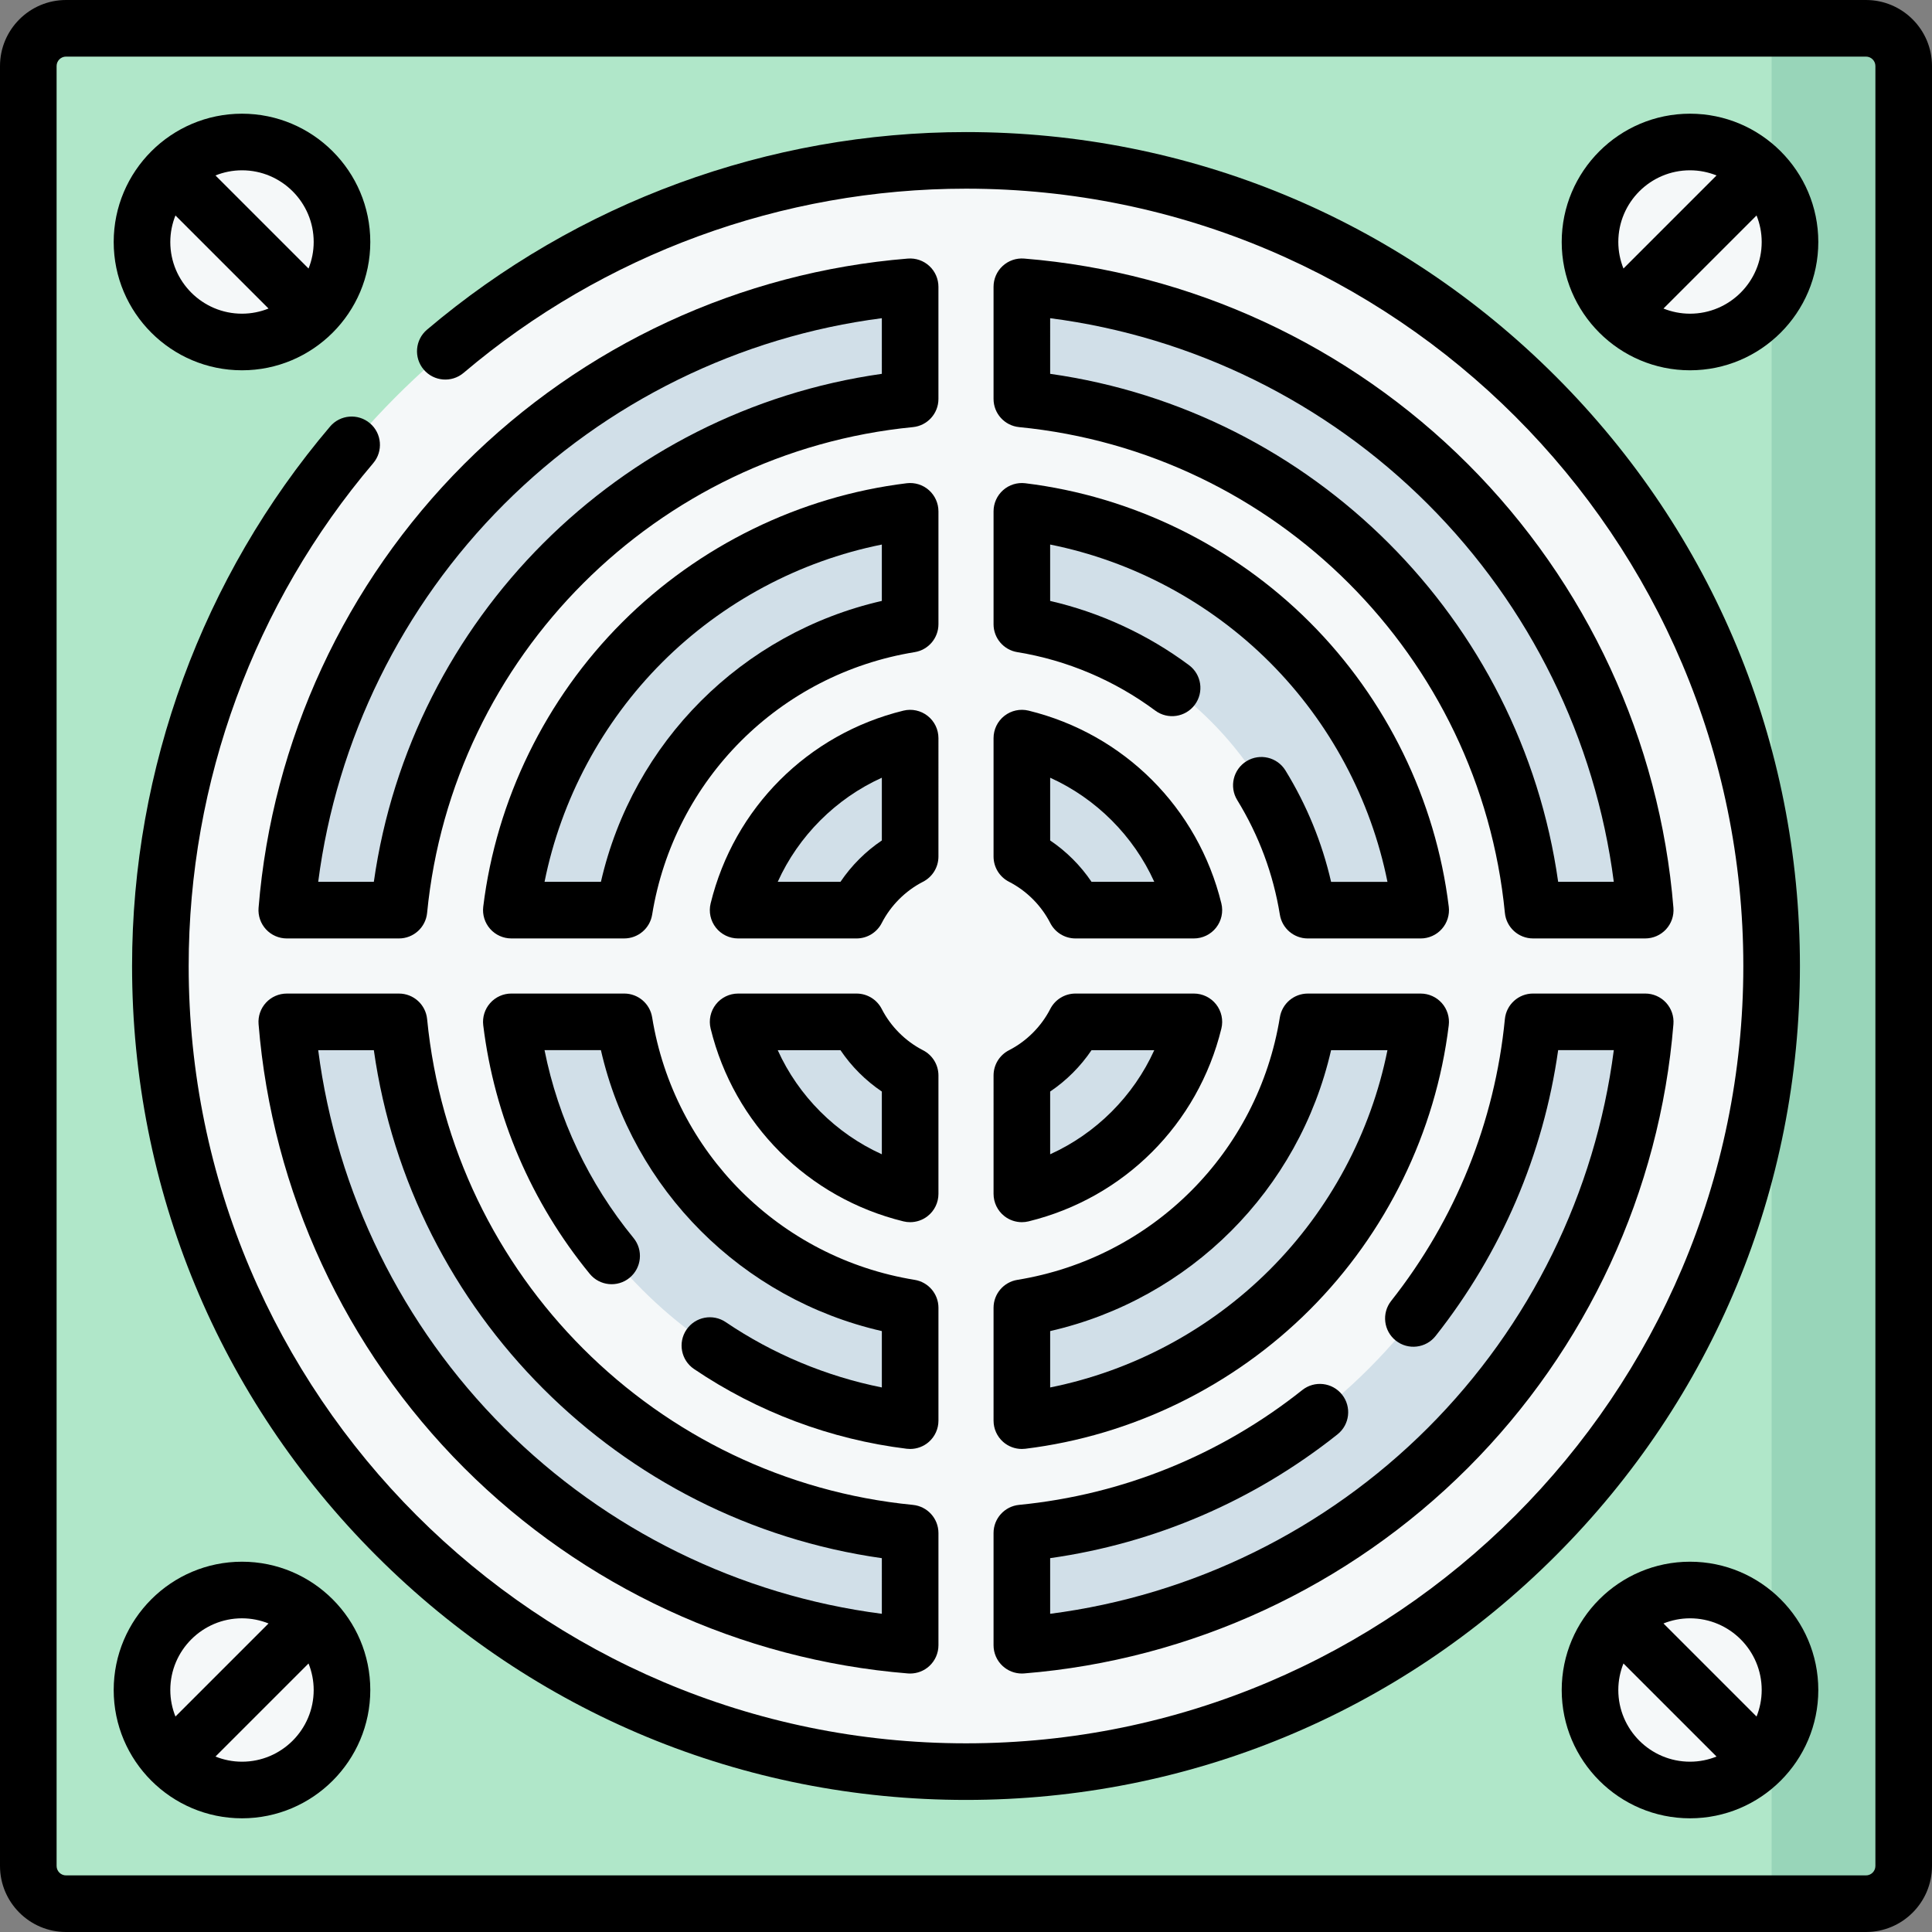 <?xml version="1.0" encoding="UTF-8"?>
<svg xmlns="http://www.w3.org/2000/svg" id="Capa_1" height="512" viewBox="0 0 512 512" width="512">
  <rect x="0" y="0" width="512" height="512" fill="#808080" stroke="none"/>
  <g>
    <g>
      <path d="m487 496.891-17.5 7.609h-452c-5.523 0-10-4.477-10-10v-477c0-5.523 4.477-10 10-10h452l15.837 6.709c5.523 0 10 4.477 10 10l1.663 462.682c0 5.522-4.477 10-10 10z" fill="#b0e7c9"></path>
      <path d="m504.5 17.5v477c0 5.52-4.48 10-10 10h-25v-497h25c5.52 0 10 4.48 10 10z" fill="#98d5b9"></path>
      <circle cx="256" cy="256" fill="#f5f8f9" r="213.5"></circle>
      <g>
        <path d="m469.5 64.132c0 14.636-11.864 26.5-26.5 26.5-4.589 0-8.905-1.169-12.668-3.222-.097-6.497-3.343-8.614-10.61-10.61-2.053-3.764-3.222-8.079-3.222-12.668 0-14.636 11.864-26.5 26.5-26.5 4.574 0 8.917 1.189 12.672 3.228.578 5.356 4.626 8.576 10.6 10.6 2.054 3.765 3.228 8.08 3.228 12.672z" fill="#f5f8f9"></path>
      </g>
      <g>
        <path d="m42.5 64.132c0 14.636 11.864 26.5 26.5 26.5 4.589 0 8.905-1.169 12.668-3.222.097-6.497 3.343-8.614 10.61-10.61 2.053-3.764 3.222-8.079 3.222-12.668 0-14.636-11.864-26.5-26.5-26.5-4.574 0-8.917 1.189-12.672 3.228-.578 5.356-4.626 8.576-10.6 10.6-2.054 3.765-3.228 8.08-3.228 12.672z" fill="#f5f8f9"></path>
      </g>
      <g>
        <path d="m469.5 447.868c0-14.636-11.864-26.5-26.5-26.5-4.589 0-8.905 1.169-12.668 3.222-.097 6.497-3.343 8.614-10.61 10.61-2.053 3.764-3.222 8.079-3.222 12.668 0 14.636 11.864 26.5 26.5 26.5 4.574 0 8.917-1.189 12.672-3.228.578-5.356 4.626-8.576 10.6-10.6 2.054-3.765 3.228-8.08 3.228-12.672z" fill="#f5f8f9"></path>
      </g>
      <g>
        <path d="m42.5 447.868c0-14.636 11.864-26.5 26.5-26.5 4.589 0 8.905 1.169 12.668 3.222.097 6.497 3.343 8.614 10.61 10.61 2.053 3.764 3.222 8.079 3.222 12.668 0 14.636-11.864 26.5-26.5 26.5-4.574 0-8.917-1.189-12.672-3.228-.578-5.356-4.626-8.576-10.6-10.6-2.054-3.765-3.228-8.08-3.228-12.672z" fill="#f5f8f9"></path>
      </g>
      <g fill="#d1dfe8">
        <path d="m270.803 375.347v-27.928c0-.485.35-.895.829-.978 38.109-6.554 68.254-36.7 74.809-74.809.082-.478.492-.829.978-.829h27.928c.605 0 1.078.536.999 1.136-7.143 54.215-50.192 97.264-104.407 104.407-.6.08-1.136-.394-1.136-.999z"></path>
        <path d="m270.803 164.581v-27.928c0-.605.536-1.078 1.136-.999 54.215 7.143 97.264 50.192 104.407 104.407.079.6-.394 1.136-.999 1.136h-27.928c-.485 0-.895-.35-.978-.829-6.554-38.109-36.7-68.254-74.809-74.809-.478-.082-.829-.492-.829-.978z"></path>
        <path d="m407.172 270.803h27.733c.588 0 1.055.507 1.003 1.093-7.589 87.055-76.956 156.422-164.012 164.012-.586.051-1.093-.415-1.093-1.003v-27.733c0-.51.386-.934.894-.987 70.754-7.342 127.146-63.734 134.488-134.488.053-.508.477-.894.987-.894z"></path>
        <path d="m270.803 104.828v-27.733c0-.588.507-1.055 1.093-1.003 87.055 7.589 156.422 76.956 164.012 164.012.051.586-.415 1.093-1.003 1.093h-27.733c-.51 0-.934-.386-.987-.894-7.342-70.754-63.734-127.146-134.488-134.488-.508-.053-.894-.477-.894-.987z"></path>
        <path d="m241.197 77.095v27.733c0 .51-.386.934-.894.987-70.754 7.342-127.146 63.734-134.488 134.488-.053.508-.477.894-.987.894h-27.733c-.588 0-1.055-.507-1.003-1.093 7.589-87.055 76.956-156.422 164.012-164.012.586-.051 1.093.415 1.093 1.003z"></path>
        <path d="m270.803 226.398v-29.492c0-.655.623-1.143 1.255-.974 21.403 5.721 38.287 22.606 44.009 44.009.169.633-.319 1.255-.974 1.255h-29.492c-.367 0-.699-.205-.873-.528-3.042-5.676-7.722-10.356-13.398-13.398-.322-.173-.527-.505-.527-.872z"></path>
        <path d="m241.197 285.602v29.492c0 .655-.623 1.143-1.255.974-21.403-5.721-38.287-22.606-44.009-44.009-.169-.633.319-1.255.974-1.255h29.492c.367 0 .699.205.873.528 3.042 5.676 7.722 10.356 13.398 13.398.322.173.527.505.527.872z"></path>
        <path d="m241.197 196.906v29.492c0 .367-.205.699-.528.873-5.676 3.042-10.356 7.722-13.398 13.398-.173.324-.506.528-.873.528h-29.492c-.655 0-1.143-.623-.974-1.255 5.721-21.403 22.606-38.287 44.009-44.009.633-.17 1.256.318 1.256.973z"></path>
        <path d="m285.602 270.803h29.492c.655 0 1.143.623.974 1.255-5.721 21.403-22.606 38.287-44.009 44.009-.633.169-1.255-.319-1.255-.974v-29.492c0-.367.205-.699.528-.873 5.676-3.042 10.356-7.722 13.398-13.398.173-.322.505-.527.872-.527z"></path>
        <path d="m241.197 136.653v27.928c0 .485-.35.895-.829.978-38.109 6.554-68.254 36.7-74.809 74.809-.082.478-.492.829-.978.829h-27.928c-.605 0-1.078-.536-.999-1.136 7.143-54.215 50.192-97.264 104.407-104.407.6-.079 1.136.394 1.136.999z"></path>
        <path d="m241.197 407.172v27.733c0 .588-.507 1.055-1.093 1.003-87.055-7.589-156.422-76.956-164.012-164.012-.051-.586.415-1.093 1.003-1.093h27.733c.51 0 .934.386.987.894 7.342 70.754 63.734 127.146 134.488 134.488.508.053.894.476.894.987z"></path>
        <path d="m241.197 347.419v27.928c0 .605-.536 1.078-1.136.999-54.215-7.143-97.264-50.192-104.407-104.407-.079-.6.394-1.136.999-1.136h27.928c.485 0 .895.35.978.829 6.554 38.108 36.7 68.254 74.809 74.809.478.082.829.492.829.978z"></path>
      </g>
    </g>
    <g>
      <path d="m494.5 0h-477c-9.649 0-17.5 7.851-17.5 17.5v477c0 9.649 7.851 17.5 17.5 17.5h477c9.649 0 17.5-7.851 17.5-17.5v-477c0-9.649-7.851-17.5-17.5-17.5zm2.5 494.5c0 1.378-1.122 2.5-2.5 2.5h-477c-1.378 0-2.5-1.122-2.5-2.5v-477c0-1.378 1.122-2.5 2.5-2.5h477c1.378 0 2.5 1.122 2.5 2.5z"></path>
      <path d="m447.869 30.131c-18.748 0-34 15.252-34 34s15.252 34 34 34 34-15.252 34-34-15.253-34-34-34zm0 15c2.484 0 4.852.493 7.03 1.364l-24.666 24.666c-.871-2.177-1.364-4.545-1.364-7.03 0-10.476 8.523-19 19-19zm0 38c-2.484 0-4.852-.493-7.03-1.364l24.666-24.666c.871 2.177 1.364 4.545 1.364 7.03 0 10.477-8.524 19-19 19z"></path>
      <path d="m64.131 98.131c18.748 0 34-15.252 34-34s-15.252-34-34-34-34 15.252-34 34 15.253 34 34 34zm-19-34c0-2.484.493-4.852 1.364-7.03l24.666 24.666c-2.177.871-4.545 1.364-7.03 1.364-10.476 0-19-8.523-19-19zm38 0c0 2.484-.493 4.852-1.364 7.03l-24.665-24.666c2.177-.871 4.545-1.364 7.03-1.364 10.476 0 18.999 8.524 18.999 19z"></path>
      <path d="m447.869 413.869c-18.748 0-34 15.252-34 34s15.252 34 34 34 34-15.252 34-34-15.253-34-34-34zm19 34c0 2.484-.493 4.852-1.364 7.03l-24.666-24.666c2.177-.871 4.545-1.364 7.03-1.364 10.476 0 19 8.523 19 19zm-38 0c0-2.484.493-4.852 1.364-7.03l24.666 24.666c-2.177.871-4.545 1.364-7.03 1.364-10.477 0-19-8.524-19-19z"></path>
      <path d="m64.131 413.869c-18.748 0-34 15.252-34 34s15.252 34 34 34 34-15.252 34-34-15.252-34-34-34zm0 15c2.484 0 4.852.493 7.03 1.364l-24.666 24.666c-.871-2.177-1.364-4.545-1.364-7.03 0-10.477 8.524-19 19-19zm0 38c-2.484 0-4.852-.493-7.03-1.364l24.666-24.666c.871 2.177 1.364 4.545 1.364 7.03 0 10.476-8.523 19-19 19z"></path>
      <path d="m263.303 376.491c0 2.147.92 4.192 2.528 5.616 1.379 1.221 3.15 1.884 4.972 1.884.302 0 .606-.018.909-.055 28.317-3.459 55.09-16.541 75.386-36.837s33.378-47.068 36.837-75.386c.26-2.131-.406-4.272-1.829-5.881-1.424-1.608-3.468-2.528-5.616-2.528h-29.91c-3.678 0-6.813 2.667-7.403 6.297-5.818 35.798-33.779 63.758-69.577 69.577-3.63.59-6.297 3.725-6.297 7.403zm15-23.74c37.055-8.489 65.959-37.393 74.448-74.448h14.939c-4.389 21.865-15.284 42.274-31.198 58.188s-36.324 26.809-58.188 31.198v-14.938z"></path>
      <path d="m263.3 165.42c0 3.679 2.668 6.814 6.299 7.403 13.155 2.133 25.792 7.488 36.545 15.485 3.323 2.472 8.021 1.781 10.494-1.542s1.781-8.022-1.542-10.494c-10.95-8.144-23.561-13.963-36.796-17.019v-14.943c21.866 4.388 42.277 15.283 58.192 31.198s26.81 36.326 31.198 58.192h-14.938c-2.388-10.409-6.442-20.312-12.089-29.513-2.166-3.53-6.783-4.636-10.315-2.469-3.53 2.167-4.636 6.785-2.469 10.315 5.748 9.367 9.55 19.584 11.299 30.368.589 3.631 3.725 6.299 7.403 6.299h29.91c2.147 0 4.192-.92 5.615-2.528 1.424-1.608 2.09-3.749 1.83-5.88-3.458-28.319-16.54-55.092-36.837-75.39s-47.071-33.379-75.39-36.837c-2.131-.26-4.272.406-5.88 1.83-1.608 1.423-2.528 3.468-2.528 5.615v29.91z"></path>
      <path d="m263.3 436c0 2.094.876 4.094 2.416 5.513 1.39 1.282 3.208 1.987 5.084 1.987.202 0 .404-.008.606-.024 44.304-3.592 86.069-22.936 117.602-54.468 31.532-31.533 50.876-73.297 54.468-117.602.169-2.087-.542-4.151-1.962-5.69-1.419-1.54-3.419-2.416-5.513-2.416h-29.73c-3.86 0-7.089 2.93-7.464 6.771-2.662 27.268-13.082 53.092-30.131 74.68-2.567 3.25-2.013 7.967 1.237 10.534 3.25 2.566 7.966 2.014 10.534-1.237 17.419-22.056 28.574-48.118 32.48-75.749h14.747c-4.874 37.727-22.188 73.015-49.274 100.101s-62.374 44.4-100.1 49.273v-14.748c27.801-3.933 54.001-15.199 76.147-32.804 3.243-2.578 3.782-7.296 1.204-10.538-2.578-3.243-7.296-3.781-10.538-1.204-21.668 17.225-47.617 27.746-75.043 30.427-3.841.375-6.771 3.605-6.771 7.464v29.73z"></path>
      <path d="m270.073 113.189c67.952 6.644 122.094 60.785 128.737 128.737.375 3.841 3.605 6.77 7.464 6.77h29.726c2.095 0 4.094-.876 5.514-2.416s2.131-3.603 1.962-5.691c-3.593-44.3-22.937-86.062-54.47-117.596s-73.296-50.877-117.596-54.47c-2.087-.167-4.151.542-5.691 1.962s-2.416 3.419-2.416 5.514v29.725c0 3.86 2.929 7.09 6.77 7.465zm8.23-28.862c37.723 4.874 73.009 22.188 100.096 49.274 27.086 27.087 44.4 62.373 49.274 100.096h-14.743c-9.847-69.617-65.01-124.78-134.627-134.627z"></path>
      <path d="m240.59 68.524c-44.3 3.593-86.062 22.937-117.596 54.47s-50.877 73.296-54.47 117.596c-.169 2.088.542 4.151 1.962 5.691s3.419 2.416 5.514 2.416h29.725c3.859 0 7.089-2.929 7.464-6.77 6.644-67.952 60.785-122.094 128.737-128.737 3.841-.375 6.77-3.605 6.77-7.464v-29.726c0-2.095-.876-4.094-2.416-5.514-1.539-1.42-3.602-2.129-5.69-1.962zm-6.893 30.546c-69.617 9.847-124.78 65.01-134.627 134.627h-14.743c4.874-37.723 22.188-73.009 49.274-100.096 27.087-27.086 62.373-44.4 100.096-49.274z"></path>
      <path d="m267.383 233.669c4.668 2.392 8.556 6.28 10.948 10.948 1.283 2.504 3.861 4.08 6.675 4.08h31.383c2.303 0 4.479-1.058 5.9-2.87s1.932-4.177 1.384-6.414c-6.199-25.312-25.774-44.888-51.086-51.086-2.239-.548-4.602-.037-6.414 1.384-1.812 1.422-2.87 3.597-2.87 5.9v31.383c0 2.814 1.575 5.392 4.08 6.675zm10.92-27.565c12.172 5.503 22.09 15.42 27.593 27.593h-16.626c-2.907-4.312-6.655-8.059-10.966-10.966v-16.627z"></path>
      <path d="m244.617 278.331c-4.668-2.392-8.556-6.28-10.948-10.948-1.283-2.504-3.861-4.08-6.675-4.08h-31.383c-2.303 0-4.479 1.058-5.9 2.87s-1.932 4.177-1.384 6.414c6.199 25.312 25.774 44.888 51.086 51.086.59.145 1.188.215 1.784.215 1.662 0 3.296-.553 4.63-1.6 1.812-1.422 2.87-3.597 2.87-5.9v-31.383c0-2.813-1.575-5.391-4.08-6.674zm-10.92 27.565c-12.172-5.503-22.09-15.42-27.593-27.593h16.626c2.907 4.312 6.655 8.059 10.966 10.966v16.627z"></path>
      <path d="m248.697 195.611c0-2.303-1.058-4.479-2.87-5.9s-4.177-1.933-6.414-1.384c-25.312 6.199-44.888 25.774-51.086 51.086-.548 2.237-.038 4.602 1.384 6.414s3.597 2.87 5.9 2.87h31.383c2.814 0 5.392-1.575 6.675-4.08 2.392-4.668 6.28-8.556 10.948-10.948 2.504-1.283 4.08-3.861 4.08-6.675zm-15 27.119c-4.312 2.907-8.059 6.655-10.966 10.966h-16.626c5.503-12.172 15.42-22.09 27.593-27.593v16.627z"></path>
      <path d="m263.303 316.389c0 2.303 1.058 4.479 2.87 5.9 1.334 1.047 2.968 1.6 4.63 1.6.595 0 1.194-.071 1.784-.215 25.312-6.199 44.888-25.774 51.086-51.086.548-2.237.038-4.602-1.384-6.414s-3.597-2.87-5.9-2.87h-31.383c-2.814 0-5.392 1.575-6.675 4.08-2.392 4.668-6.28 8.556-10.948 10.948-2.504 1.283-4.08 3.861-4.08 6.675zm15-27.119c4.312-2.907 8.059-6.655 10.966-10.966h16.626c-5.503 12.172-15.42 22.09-27.593 27.593v-16.627z"></path>
      <path d="m248.697 135.509c0-2.147-.92-4.192-2.528-5.616-1.607-1.423-3.747-2.091-5.881-1.829-28.317 3.459-55.09 16.541-75.386 36.837s-33.378 47.068-36.837 75.386c-.26 2.131.406 4.272 1.829 5.881 1.424 1.608 3.468 2.528 5.616 2.528h29.911c3.678 0 6.813-2.667 7.403-6.297 5.818-35.798 33.779-63.758 69.577-69.577 3.63-.59 6.297-3.725 6.297-7.403v-29.91zm-15 23.74c-37.055 8.489-65.959 37.393-74.448 74.448h-14.939c4.389-21.865 15.284-42.274 31.198-58.188s36.324-26.809 58.188-31.198v14.938z"></path>
      <path d="m241.927 398.811c-67.952-6.644-122.094-60.785-128.737-128.737-.375-3.841-3.605-6.77-7.464-6.77h-29.726c-2.095 0-4.094.876-5.514 2.416s-2.131 3.603-1.962 5.691c3.593 44.3 22.937 86.062 54.47 117.596s73.296 50.877 117.596 54.47c.203.016.405.024.607.024 1.876 0 3.694-.705 5.084-1.986 1.54-1.42 2.416-3.419 2.416-5.514v-29.725c0-3.86-2.929-7.09-6.77-7.465zm-8.23 28.862c-37.723-4.874-73.009-22.188-100.096-49.274-27.086-27.087-44.4-62.373-49.274-100.096h14.743c9.847 69.617 65.01 124.78 134.627 134.627z"></path>
      <path d="m248.7 346.58c0-3.678-2.667-6.813-6.297-7.403-35.802-5.816-63.764-33.779-69.58-69.58-.59-3.63-3.725-6.297-7.403-6.297h-29.91c-2.148 0-4.193.921-5.617 2.53-1.423 1.608-2.089 3.75-1.828 5.882 2.96 24.164 12.719 46.941 28.222 65.87 2.625 3.205 7.351 3.674 10.554 1.05 3.205-2.625 3.675-7.35 1.05-10.554-11.886-14.513-19.95-31.578-23.585-49.778h14.941c8.487 37.059 37.393 65.965 74.452 74.452v14.938c-14.733-2.954-28.891-8.862-41.365-17.31-3.431-2.323-8.094-1.426-10.416 2.004-2.323 3.43-1.425 8.093 2.004 10.416 16.794 11.373 36.285 18.681 56.366 21.135.304.037.607.055.91.055 1.821 0 3.592-.664 4.971-1.884 1.608-1.423 2.529-3.468 2.529-5.616v-29.91z"></path>
      <path d="m412.27 99.73c-41.743-41.742-97.24-64.73-156.27-64.73-52.284 0-103.012 18.599-142.841 52.37-3.159 2.679-3.549 7.411-.87 10.571 2.679 3.159 7.411 3.549 10.571.87 37.121-31.477 84.405-48.811 133.14-48.811 113.589 0 206 92.411 206 206s-92.411 206-206 206-206-92.411-206-206c0-48.798 17.369-96.122 48.906-133.255 2.682-3.157 2.296-7.89-.861-10.571-3.156-2.682-7.89-2.296-10.571.861-33.839 39.841-52.474 90.614-52.474 142.965 0 59.03 22.988 114.527 64.73 156.27s97.24 64.73 156.27 64.73 114.527-22.988 156.27-64.73 64.73-97.24 64.73-156.27-22.988-114.527-64.73-156.27z"></path>
    </g>
  </g>
</svg>
